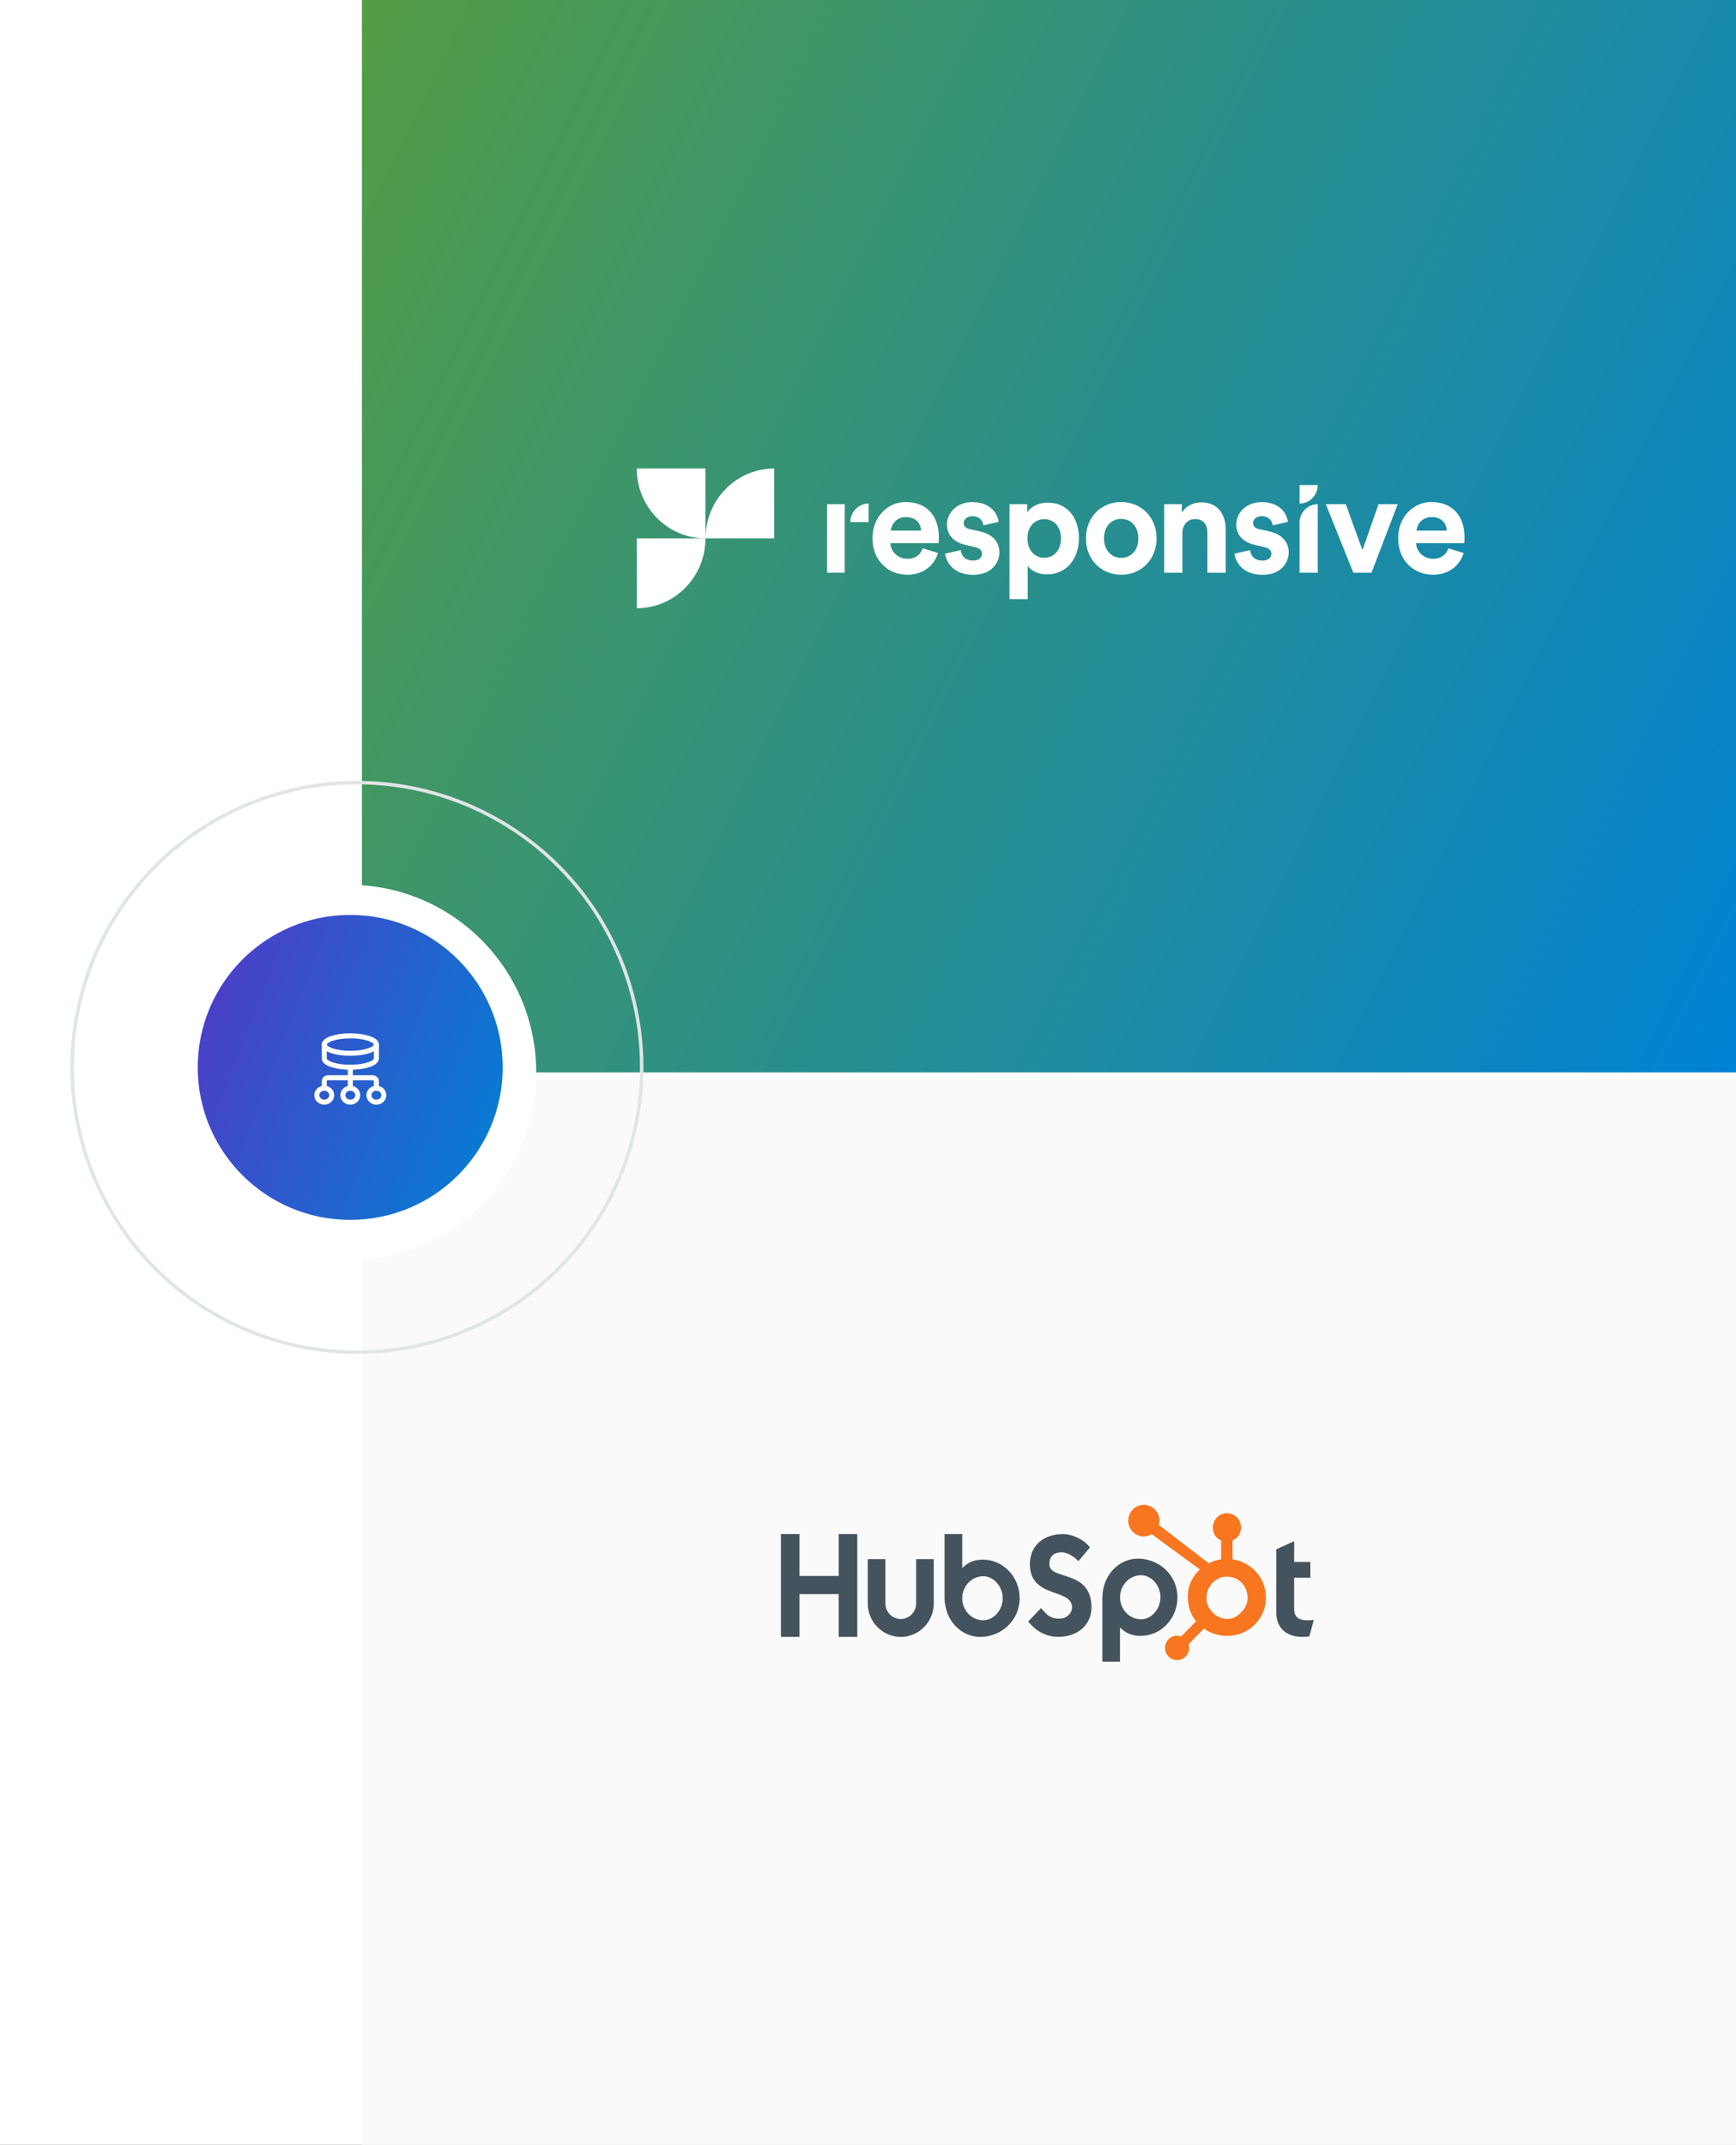 <svg width="518" height="640" viewBox="0 0 518 640" fill="none" xmlns="http://www.w3.org/2000/svg">
<rect x="0" y="0" width="518" height="640" fill="#333333" stroke="none"/>
<g clip-path="url(#clip0_4186_3787)">
<rect width="518" height="640" fill="white"/>
<rect width="410" height="320" transform="translate(108 322)" fill="#FAFAFA"/>
<g clip-path="url(#clip1_4186_3787)">
<path d="M233.019 457.74H238.563V470.243H250.255V457.74H255.806V488.431H250.255V475.666H238.563V488.431H233.019V457.74ZM273.369 478.435C273.369 481.004 271.307 483.094 268.777 483.094C266.246 483.094 264.185 481.004 264.185 478.435V465.221H258.927V478.435C258.927 483.947 263.346 488.431 268.777 488.431C274.206 488.431 278.625 483.947 278.625 478.435V465.221H273.369V478.435ZM293.302 465.376C290.694 465.376 288.874 466.144 287.116 467.896V457.74H281.841V476.561C281.841 483.606 286.859 488.431 292.496 488.431C298.763 488.431 304.254 483.52 304.254 476.904C304.254 470.371 299.191 465.376 293.302 465.376ZM293.433 483.478C289.859 483.478 287.126 480.448 287.126 476.904C287.126 473.359 289.859 470.328 293.433 470.328C296.461 470.328 299.196 473.359 299.196 476.904C299.196 480.448 296.461 483.478 293.433 483.478ZM313.113 466.725C313.113 464.033 314.88 463.18 316.814 463.18C318.371 463.18 320.432 464.375 321.776 465.827L325.224 461.729C323.501 459.381 320.011 457.758 317.151 457.758C311.43 457.758 307.308 461.131 307.308 466.725C307.308 477.099 319.884 473.811 319.884 479.619C319.884 481.41 318.161 482.991 316.185 482.991C313.071 482.991 312.061 481.454 310.632 479.831L306.804 483.844C309.245 486.875 312.272 488.413 315.89 488.413C321.315 488.413 325.689 484.997 325.689 479.66C325.689 468.133 313.113 471.72 313.113 466.725ZM339.575 465.075C333.938 465.075 328.92 469.897 328.92 476.943V495.813H334.194V485.609C335.952 487.36 337.772 488.129 340.381 488.129C346.269 488.129 351.334 483.135 351.334 476.602C351.334 469.985 345.841 465.075 339.575 465.075ZM340.512 483.178C336.938 483.178 334.205 480.143 334.205 476.602C334.205 473.058 336.938 470.027 340.512 470.027C343.54 470.027 346.275 473.058 346.275 476.602C346.275 480.143 343.54 483.178 340.512 483.178ZM390.158 483.478C387.047 483.478 386.164 482.112 386.164 480.019V470.755H391V466.059H386.164V459.868L380.824 462.301V481.172C380.824 485.997 384.104 488.431 388.602 488.431C389.275 488.431 390.201 488.387 390.707 488.26L392.01 483.394C391.422 483.435 390.749 483.478 390.158 483.478Z" fill="#45535E"/>
<path d="M376.248 471.028C375.237 469.262 373.815 467.847 372.037 466.781C370.708 465.996 369.33 465.497 367.777 465.283V459.672C369.33 459.003 370.294 457.521 370.294 455.793C370.294 453.438 368.433 451.529 366.114 451.529C363.794 451.529 361.901 453.438 361.901 455.793C361.901 457.521 362.809 459.003 364.361 459.672V465.286C363.119 465.468 361.831 465.861 360.655 466.465C358.252 464.613 350.373 458.536 345.765 454.987C345.874 454.586 345.958 454.174 345.958 453.739C345.958 451.13 343.877 449.016 341.306 449.016C338.735 449.016 336.654 451.13 336.654 453.739C336.654 456.348 338.737 458.463 341.308 458.463C342.185 458.463 342.996 458.203 343.696 457.774L344.669 458.523L358.033 468.298C357.327 468.957 356.669 469.706 356.142 470.546C355.076 472.26 354.424 474.145 354.424 476.201V476.63C354.424 478.073 354.694 479.436 355.154 480.716C355.559 481.834 356.152 482.851 356.886 483.77L352.45 488.283C351.807 488.04 351.109 487.99 350.439 488.139C349.769 488.289 349.156 488.63 348.672 489.124C348.337 489.462 348.072 489.865 347.891 490.308C347.711 490.751 347.618 491.226 347.62 491.706C347.62 492.681 347.995 493.597 348.674 494.287C349.007 494.627 349.403 494.897 349.84 495.08C350.276 495.264 350.744 495.358 351.217 495.357C351.689 495.358 352.158 495.264 352.594 495.08C353.031 494.897 353.427 494.627 353.761 494.287C354.095 493.948 354.361 493.546 354.541 493.103C354.722 492.66 354.814 492.185 354.813 491.706C354.813 491.329 354.756 490.96 354.648 490.61L359.232 485.956C359.861 486.397 360.54 486.768 361.27 487.088C362.709 487.719 364.298 488.104 366.036 488.104H366.355C368.277 488.104 370.091 487.646 371.795 486.708C373.591 485.718 374.997 484.363 376.059 482.633C377.127 480.899 377.715 478.982 377.715 476.874V476.769C377.715 474.695 377.242 472.781 376.248 471.028ZM370.647 480.792C369.402 482.196 367.972 483.061 366.355 483.061H366.089C365.165 483.061 364.262 482.801 363.377 482.33C362.38 481.811 361.623 481.071 361.002 480.134C360.361 479.214 360.014 478.21 360.014 477.145V476.821C360.014 475.774 360.211 474.782 360.71 473.844C361.243 472.819 361.964 472.023 362.921 471.389C363.862 470.76 364.866 470.451 365.985 470.451H366.089C367.103 470.451 368.063 470.654 368.969 471.125C369.892 471.627 370.647 472.312 371.232 473.214C371.8 474.116 372.137 475.089 372.246 476.15C372.263 476.37 372.272 476.596 372.272 476.811C372.272 478.25 371.73 479.583 370.647 480.792Z" fill="#F8761F"/>
</g>
<rect x="108" width="410" height="320" fill="url(#paint0_linear_4186_3787)"/>
<circle cx="104" cy="320" r="56" fill="white"/>
<circle cx="106.5" cy="318.5" r="84.982" stroke="#E0E5E5" stroke-width="1.035"/>
<circle cx="104.5" cy="318.5" r="45.5" fill="url(#paint1_linear_4186_3787)"/>
<path fill-rule="evenodd" clip-rule="evenodd" d="M112.311 328.874V328.874C111.083 328.874 110.089 327.941 110.089 326.79V326.79C110.089 325.639 111.083 324.707 112.311 324.707V324.707C113.539 324.707 114.533 325.639 114.533 326.79V326.79C114.533 327.941 113.539 328.874 112.311 328.874Z" stroke="white" stroke-width="1.5" stroke-linecap="round" stroke-linejoin="round"/>
<path d="M104.533 318.457V324.707" stroke="white" stroke-width="1.5" stroke-linecap="round" stroke-linejoin="round"/>
<path fill-rule="evenodd" clip-rule="evenodd" d="M104.533 328.874V328.874C103.306 328.874 102.311 327.941 102.311 326.79V326.79C102.311 325.639 103.306 324.707 104.533 324.707V324.707C105.761 324.707 106.756 325.639 106.756 326.79V326.79C106.756 327.941 105.761 328.874 104.533 328.874Z" stroke="white" stroke-width="1.5" stroke-linecap="round" stroke-linejoin="round"/>
<path fill-rule="evenodd" clip-rule="evenodd" d="M96.756 328.874V328.874C95.528 328.874 94.533 327.941 94.533 326.79V326.79C94.533 325.639 95.528 324.707 96.756 324.707V324.707C97.983 324.707 98.978 325.639 98.978 326.79V326.79C98.978 327.941 97.983 328.874 96.756 328.874Z" stroke="white" stroke-width="1.5" stroke-linecap="round" stroke-linejoin="round"/>
<path d="M96.756 324.707V322.624C96.756 322.049 97.253 321.582 97.867 321.582H111.2C111.813 321.582 112.311 322.049 112.311 322.624V324.707" stroke="white" stroke-width="1.5" stroke-linecap="round" stroke-linejoin="round"/>
<path fill-rule="evenodd" clip-rule="evenodd" d="M96.756 311.687C96.756 310.248 100.238 309.083 104.533 309.083C108.829 309.083 112.311 310.248 112.311 311.687V315.853C112.311 317.292 108.829 318.458 104.533 318.458C100.238 318.458 96.756 317.292 96.756 315.853V311.687Z" stroke="white" stroke-width="1.5" stroke-linecap="round" stroke-linejoin="round"/>
<path d="M112.311 311.687C112.311 313.125 108.829 314.291 104.533 314.291C100.238 314.291 96.756 313.125 96.756 311.687" stroke="white" stroke-width="1.5" stroke-linecap="round" stroke-linejoin="round"/>
<g clip-path="url(#clip2_4186_3787)">
<path d="M279.881 165.009C278.848 168.536 275.67 171.498 270.718 171.498C265.21 171.498 260.337 167.459 260.337 160.566C260.337 154.05 265.077 149.795 270.215 149.795C276.438 149.795 280.146 153.834 280.146 160.377C280.146 161.158 280.066 161.993 280.066 162.074H265.686C265.819 164.766 268.07 166.732 270.744 166.732C273.287 166.732 274.664 165.439 275.326 163.608L279.881 165.009ZM274.823 158.331C274.743 156.285 273.446 154.292 270.321 154.292C267.514 154.292 265.951 156.446 265.819 158.331H274.823Z" fill="white"/>
<path d="M286.687 164.147C286.819 165.763 287.984 167.271 290.368 167.271C292.168 167.271 293.016 166.301 293.016 165.224C293.016 164.309 292.407 163.555 290.844 163.232L288.196 162.613C284.303 161.751 282.555 159.381 282.555 156.5C282.555 152.838 285.733 149.823 290.076 149.823C295.797 149.823 297.73 153.512 297.968 155.72L293.44 156.77C293.281 155.558 292.407 154.023 290.129 154.023C288.699 154.023 287.561 154.885 287.561 156.07C287.561 157.066 288.302 157.685 289.388 157.901L292.248 158.52C296.22 159.355 298.206 161.805 298.206 164.794C298.206 168.105 295.664 171.525 290.394 171.525C284.356 171.525 282.264 167.54 282.026 165.197L286.687 164.147Z" fill="white"/>
<path d="M301.225 178.768V150.442H306.495V152.946C307.396 151.358 309.647 149.984 312.666 149.984C318.545 149.984 321.935 154.562 321.935 160.62C321.935 166.813 318.121 171.39 312.454 171.39C309.673 171.39 307.634 170.26 306.654 168.886V178.768H301.225ZM311.606 154.912C308.826 154.912 306.575 157.039 306.575 160.647C306.575 164.255 308.826 166.436 311.606 166.436C314.387 166.436 316.585 164.309 316.585 160.647C316.585 157.039 314.387 154.912 311.606 154.912Z" fill="white"/>
<path d="M345.106 160.647C345.106 166.92 340.578 171.498 334.567 171.498C328.555 171.498 324.027 166.92 324.027 160.647C324.027 154.319 328.555 149.795 334.567 149.795C340.552 149.822 345.106 154.346 345.106 160.647ZM339.651 160.647C339.651 156.769 337.188 154.831 334.54 154.831C331.892 154.831 329.429 156.769 329.429 160.647C329.429 164.47 331.892 166.463 334.54 166.463C337.215 166.463 339.651 164.524 339.651 160.647Z" fill="white"/>
<path d="M352.813 170.879H347.384V150.442H352.654V152.973C353.872 150.846 356.282 149.904 358.454 149.904C363.432 149.904 365.736 153.512 365.736 158.008V170.879H360.281V158.951C360.281 156.662 359.169 154.885 356.573 154.885C354.216 154.885 352.813 156.743 352.813 159.112V170.879Z" fill="white"/>
<path d="M373.019 164.147C373.151 165.763 374.316 167.271 376.7 167.271C378.501 167.271 379.348 166.301 379.348 165.224C379.348 164.309 378.739 163.555 377.177 163.232L374.528 162.613C370.635 161.751 368.888 159.381 368.888 156.5C368.888 152.838 372.065 149.823 376.409 149.823C382.129 149.823 384.062 153.512 384.3 155.72L379.772 156.77C379.613 155.558 378.739 154.023 376.462 154.023C375.031 154.023 373.893 154.885 373.893 156.07C373.893 157.066 374.634 157.685 375.72 157.901L378.58 158.52C382.552 159.355 384.539 161.805 384.539 164.794C384.539 168.105 381.996 171.525 376.726 171.525C370.688 171.525 368.596 167.54 368.358 165.197L373.019 164.147Z" fill="white"/>
<path d="M387.769 170.879V155.962C387.769 152.92 390.206 150.442 393.198 150.442V170.879H387.769Z" fill="white"/>
<path d="M409.247 170.879H403.818L395.608 150.442H401.567L406.545 164.148L411.339 150.442H417.059L409.247 170.879Z" fill="white"/>
<path d="M436.735 165.009C435.702 168.536 432.524 171.498 427.572 171.498C422.064 171.498 417.191 167.459 417.191 160.566C417.191 154.05 421.932 149.795 427.069 149.795C433.292 149.795 437 153.834 437 160.377C437 161.158 436.921 161.993 436.921 162.074H422.541C422.673 164.766 424.924 166.732 427.599 166.732C430.141 166.732 431.518 165.439 432.18 163.608L436.735 165.009ZM431.677 158.331C431.598 156.285 430.3 154.292 427.175 154.292C424.368 154.292 422.805 156.446 422.673 158.331H431.677Z" fill="white"/>
<path d="M387.769 144.734H393.198C393.198 147.777 390.762 150.254 387.769 150.254V144.734Z" fill="white"/>
<path d="M252.048 153.458V150.442H246.778V170.879H252.048V153.458Z" fill="white"/>
<path d="M259.172 155.774H253.743C253.743 152.731 256.179 150.254 259.172 150.254V155.774Z" fill="white"/>
<path fill-rule="evenodd" clip-rule="evenodd" d="M210.497 139.807V160.647C199.189 160.647 190 151.331 190 139.807H210.497Z" fill="white"/>
<path fill-rule="evenodd" clip-rule="evenodd" d="M231.02 160.647V139.807C219.686 139.807 210.523 149.15 210.523 160.647H231.02Z" fill="white"/>
<path fill-rule="evenodd" clip-rule="evenodd" d="M190 160.647V181.488C201.334 181.488 210.497 172.145 210.497 160.647H190Z" fill="white"/>
</g>
</g>
<defs>
<linearGradient id="paint0_linear_4186_3787" x1="108" y1="0" x2="564.684" y2="225.423" gradientUnits="userSpaceOnUse">
<stop stop-color="#539C44"/>
<stop offset="1" stop-color="#0082D4"/>
</linearGradient>
<linearGradient id="paint1_linear_4186_3787" x1="59" y1="273" x2="168.767" y2="315.288" gradientUnits="userSpaceOnUse">
<stop stop-color="#5238C6"/>
<stop offset="1" stop-color="#0082D4"/>
</linearGradient>
<clipPath id="clip0_4186_3787">
<rect width="518" height="640" fill="white"/>
</clipPath>
<clipPath id="clip1_4186_3787">
<rect width="159" height="47" fill="white" transform="translate(233 449)"/>
</clipPath>
<clipPath id="clip2_4186_3787">
<rect width="247" height="61.75" fill="white" transform="translate(190 129)"/>
</clipPath>
</defs>
</svg>
